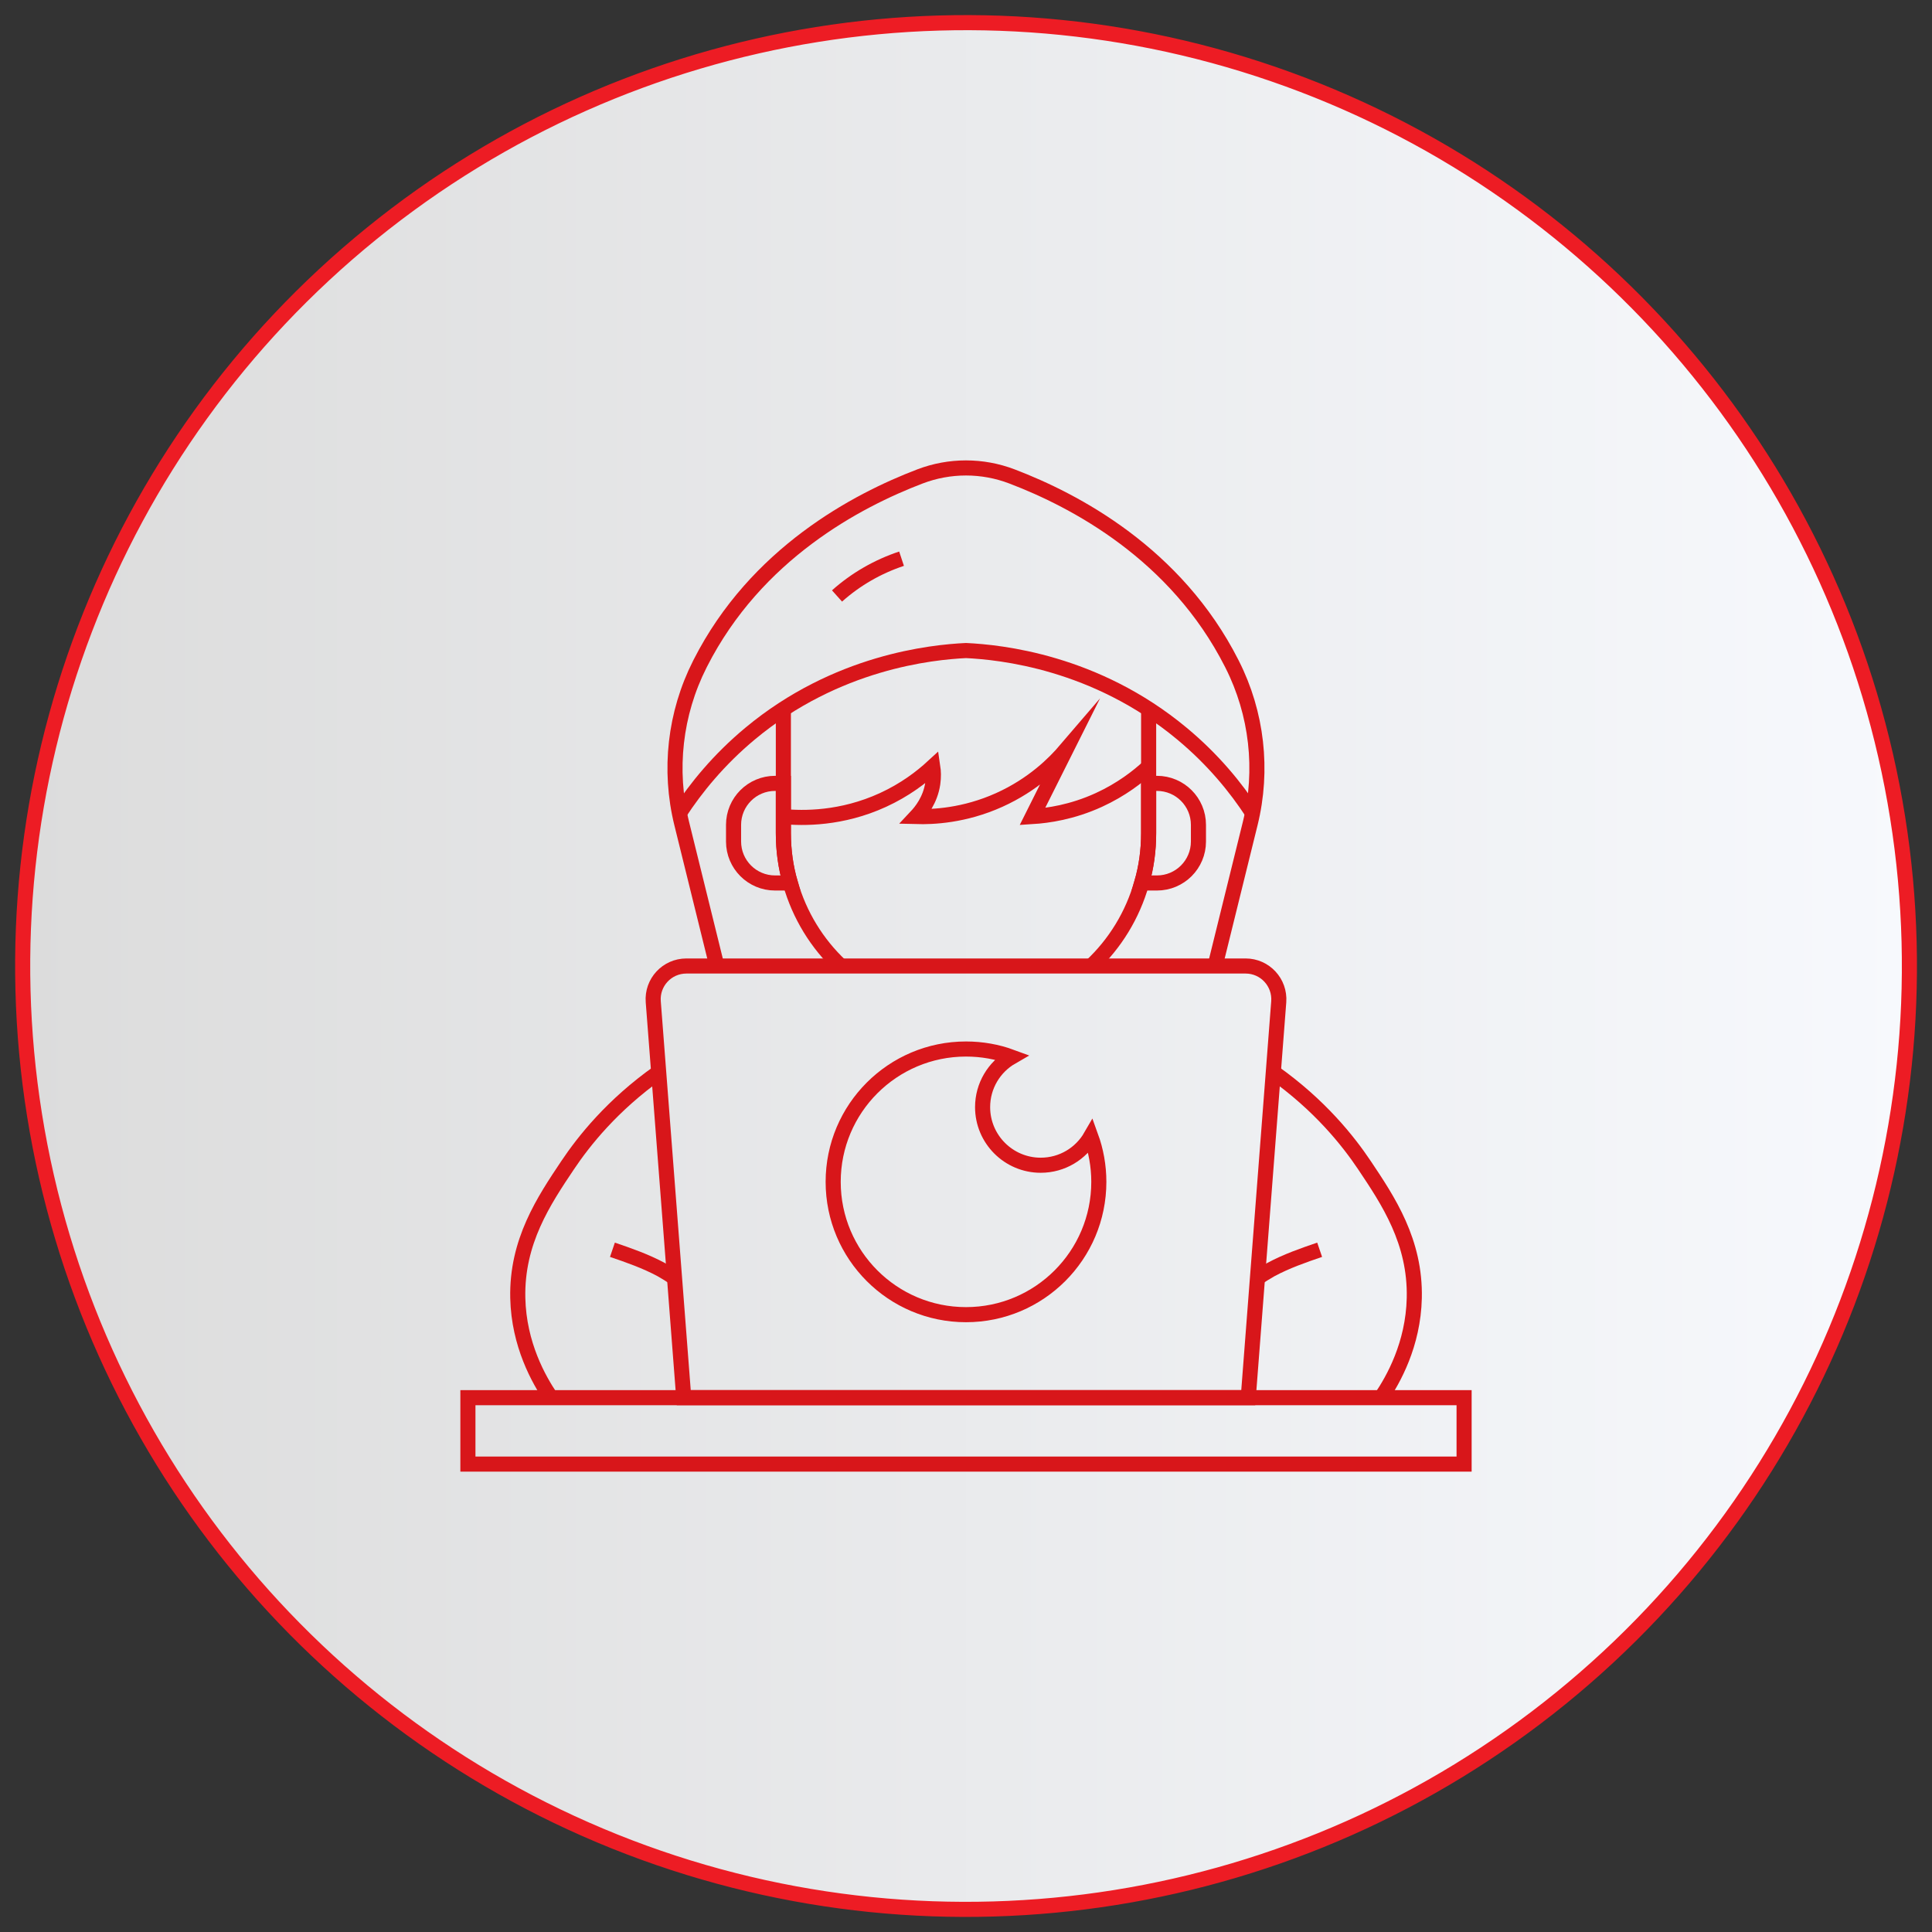 <svg xmlns="http://www.w3.org/2000/svg" xmlns:xlink="http://www.w3.org/1999/xlink" id="Benifit-SOC-01" width="256" height="256" viewBox="0 0 256 256"><rect x="0" y="0" width="256" height="256" fill="#333333" stroke="none"/><defs><style>.cls-1{fill:url(#linear-gradient);stroke:#ed1c24;}.cls-1,.cls-2{stroke-miterlimit:10;stroke-width:2px;}.cls-2{fill:none;stroke:#d8161a;}</style><linearGradient id="linear-gradient" x1="3" y1="128" x2="253" y2="128" gradientTransform="translate(201.86 -37.26) rotate(69.08)" gradientUnits="userSpaceOnUse"><stop offset="0" stop-color="#dcdcdc"></stop><stop offset="1" stop-color="#f7f9fd"></stop></linearGradient></defs><circle class="cls-1" cx="128" cy="128" r="125" transform="translate(-37.26 201.86) rotate(-69.08)"></circle><rect class="cls-2" x="62" y="185.2" width="132" height="8.8"></rect><path class="cls-2" d="M165.4,185.2h-74.8l-4.04-52.46c-.2-2.56,1.82-4.74,4.39-4.74h74.1c2.56,0,4.58,2.18,4.39,4.74l-4.04,52.46Z"></path><path class="cls-2" d="M145.6,156.6c0,9.72-7.88,17.6-17.6,17.6s-17.6-7.88-17.6-17.6,7.88-17.6,17.6-17.6c2.11,0,4.16.37,6.03,1.06-2.29,1.32-3.83,3.81-3.83,6.64,0,4.25,3.45,7.7,7.7,7.7,2.84,0,5.32-1.54,6.64-3.83.68,1.87,1.06,3.92,1.06,6.03Z"></path><path class="cls-2" d="M168.7,142.06c6.2,4.38,9.97,9.16,12.1,12.34,3.15,4.7,6.77,10.12,6.6,17.6-.14,6.16-2.79,10.83-4.4,13.2"></path><path class="cls-2" d="M166.61,169.34c.57-.4,1.19-.77,1.8-1.12,2.05-1.1,4.25-1.87,6.45-2.62"></path><path class="cls-2" d="M73.01,185.2c-1.61-2.37-4.26-7.04-4.4-13.2-.17-7.48,3.45-12.9,6.6-17.6,2.13-3.18,5.9-7.96,12.1-12.34"></path><path class="cls-2" d="M81.15,165.6c2.2.75,4.4,1.52,6.45,2.62.62.35,1.23.73,1.8,1.12"></path><path class="cls-2" d="M161,128l4.66-18.88c1.75-7.09.9-14.59-2.39-21.09l-.07-.14c-7.38-14.53-20.74-21.57-29.11-24.76-3.93-1.5-8.26-1.5-12.19,0-8.36,3.19-21.73,10.23-29.11,24.76l-.07.14c-3.29,6.51-4.14,14-2.39,21.09l4.66,18.88"></path><path class="cls-2" d="M90.03,107.74c2.18-3.34,5.21-7.08,9.37-10.54,11.46-9.53,24.07-10.78,28.6-11,4.53.22,17.14,1.47,28.6,11,4.16,3.45,7.19,7.19,9.37,10.54"></path><path class="cls-2" d="M103.8,93.97v16.43c0,2.29.31,4.51.92,6.6,1.21,4.27,3.54,8.05,6.69,11"></path><path class="cls-2" d="M152.2,93.97v16.43c0,2.29-.31,4.51-.92,6.6-1.21,4.27-3.54,8.05-6.69,11"></path><path class="cls-2" d="M104.72,117h-2.02c-3.04,0-5.5-2.46-5.5-5.5v-2.2c0-3.04,2.46-5.5,5.5-5.5h1.1v6.6c0,2.29.31,4.51.92,6.6Z"></path><path class="cls-2" d="M158.8,109.3v2.2c0,3.04-2.46,5.5-5.5,5.5h-2.02c.62-2.09.92-4.31.92-6.6v-6.6h1.1c3.04,0,5.5,2.46,5.5,5.5Z"></path><path class="cls-2" d="M103.8,108.2c2.61.24,7.69.33,13.2-2.2,2.92-1.34,5.1-3.02,6.6-4.4.09.6.12,1.35,0,2.2-.33,2.25-1.59,3.75-2.2,4.4,2.21.06,6.36-.11,11-2.2,4.53-2.04,7.37-4.93,8.8-6.6-1.47,2.93-2.93,5.87-4.4,8.8,2.06-.13,5.26-.58,8.8-2.2,3.01-1.38,5.2-3.1,6.6-4.4"></path><path class="cls-2" d="M110.91,78.97c2.47-2.21,5.41-3.9,8.55-4.94"></path></svg>